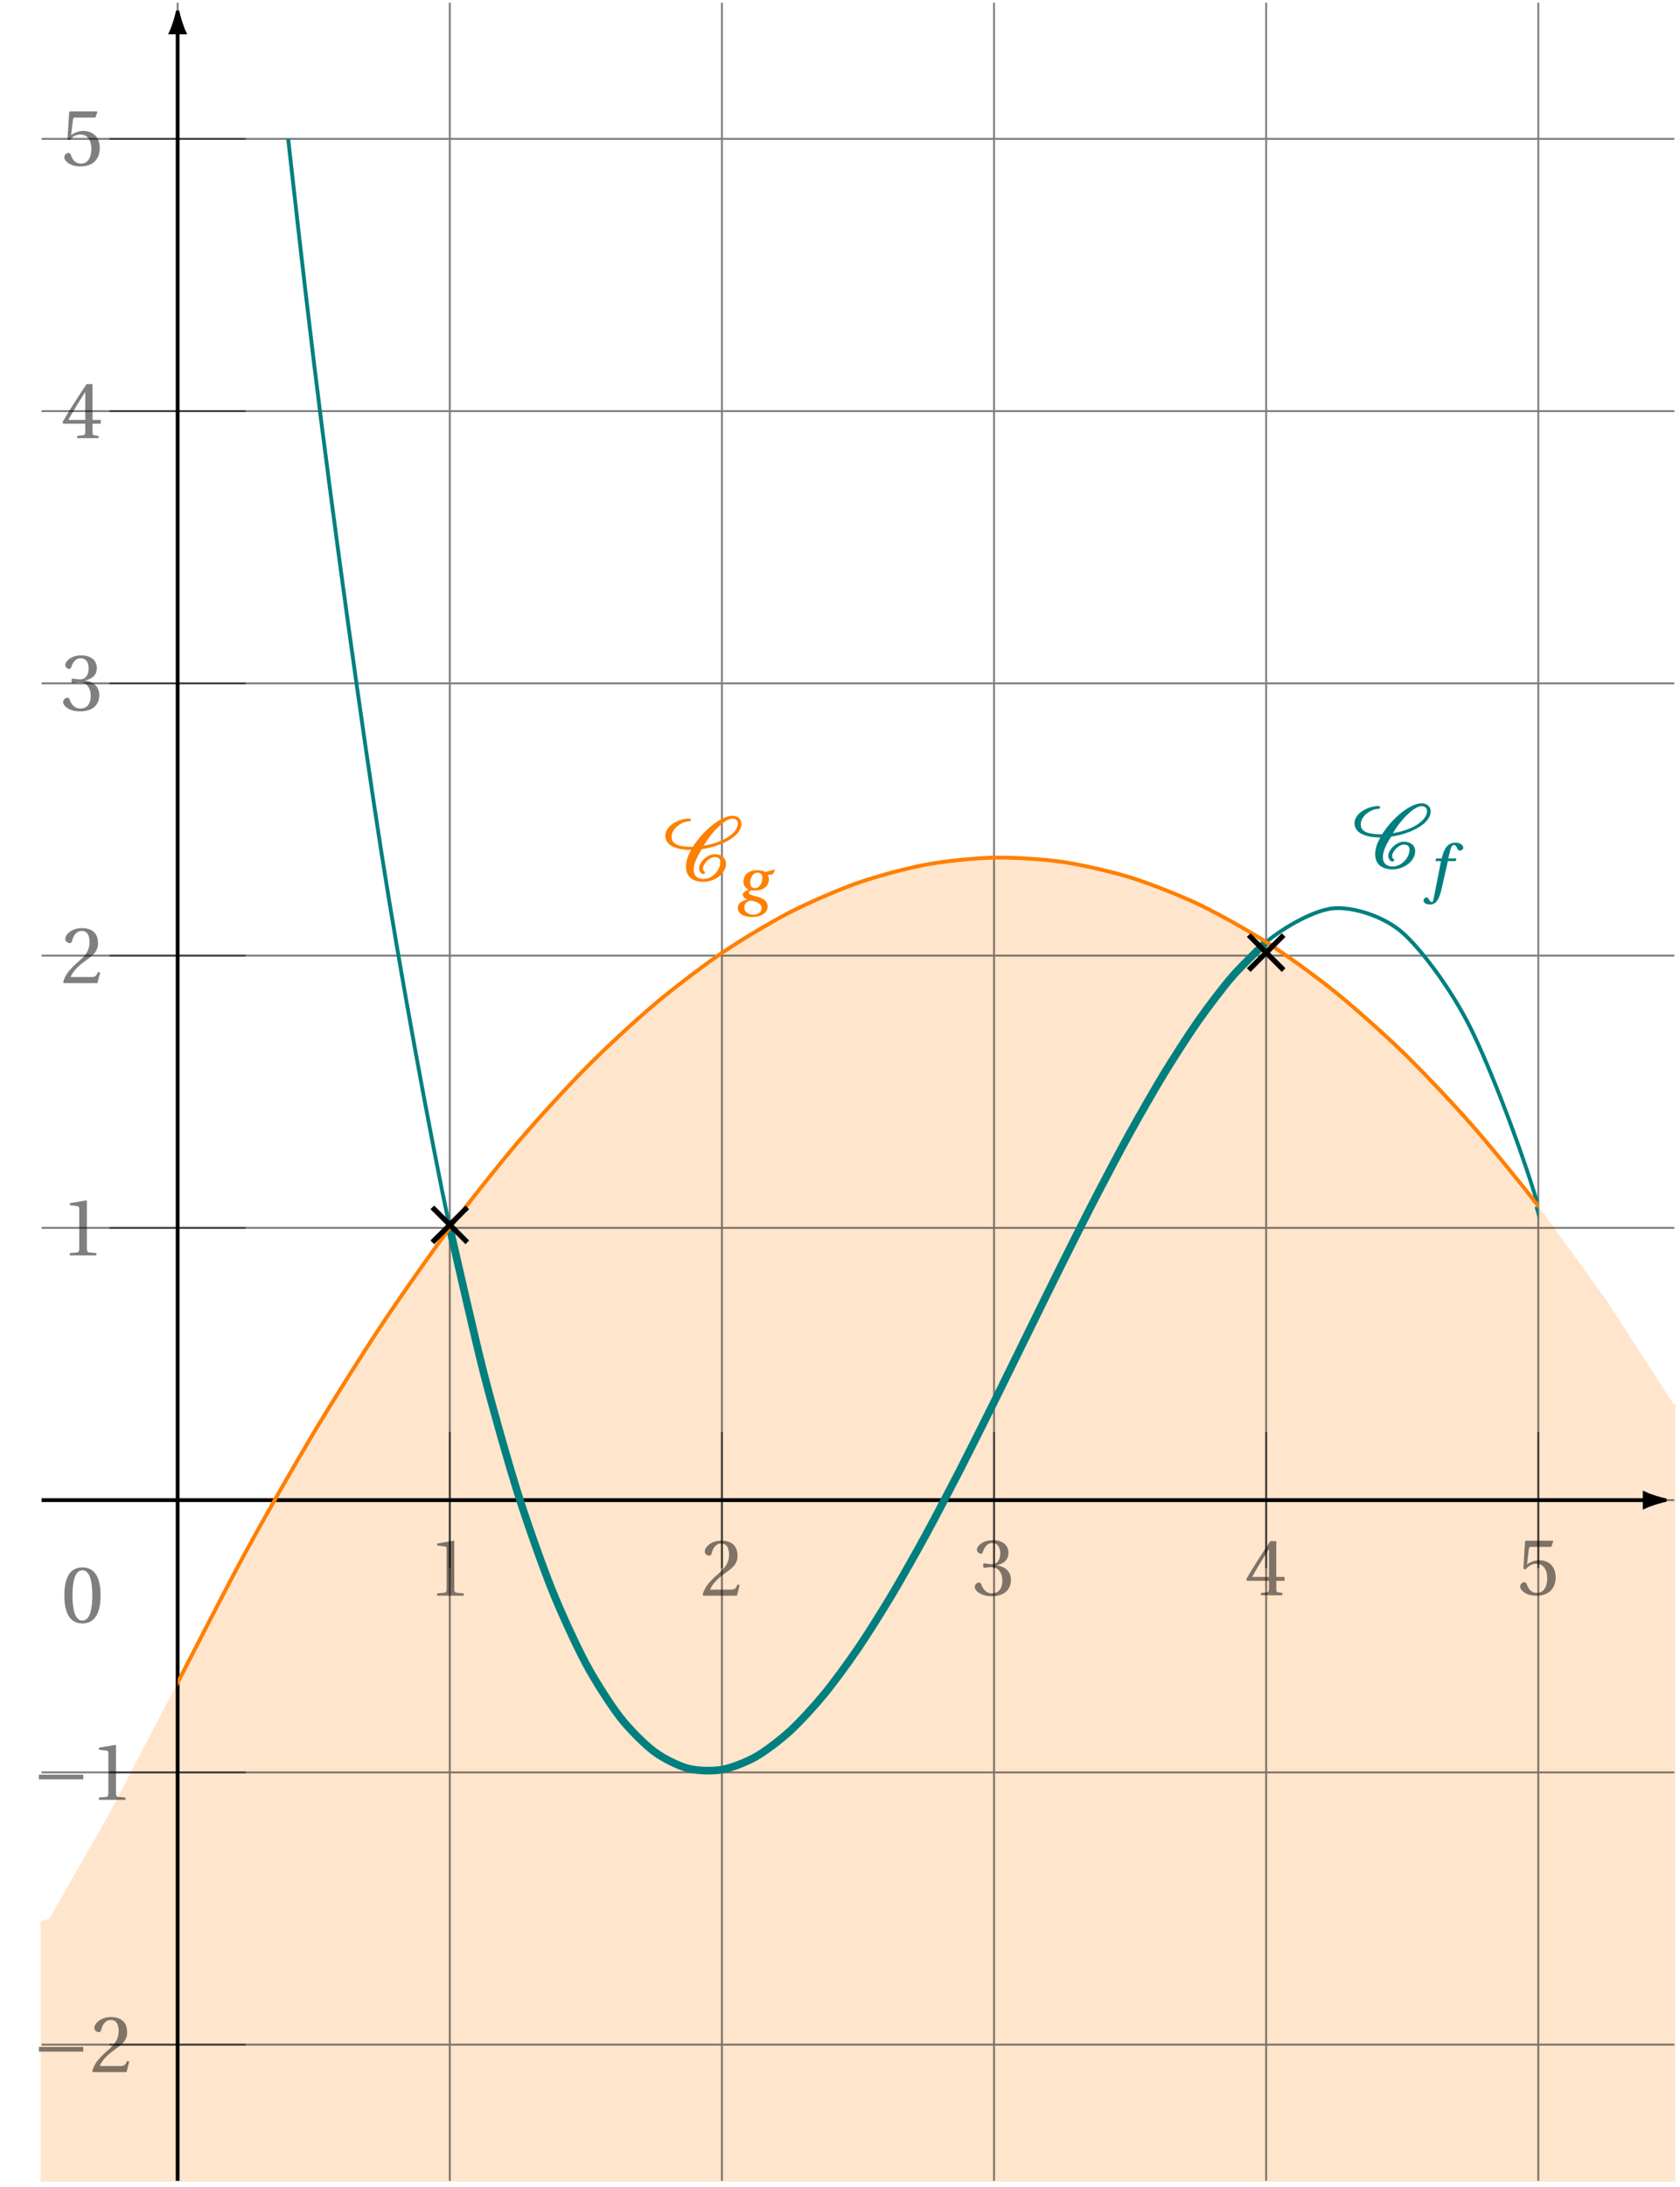 <svg xmlns="http://www.w3.org/2000/svg" xmlns:xlink="http://www.w3.org/1999/xlink" width="349.22pt" height="454.34pt" viewBox="0 0 349.22 454.34"><defs><path id="e" d="M1.828 0h5.531v-.484l-1.422-.125c-.359-.031-.547-.156-.547-.828v-9.906l-.094-.094-3.469.594v.406l1.578.203c.281.031.391.156.391.641v8.156c0 .672-.172.797-.562.828l-1.406.125Zm0 0"/><path id="f" d="M.453-.156.625 0h6.953l.578-2.219-.469-.094C7.328-1.391 7-1.266 6.312-1.266H2.016c.281-.875 1.281-2.078 2.828-3.203 1.609-1.188 2.859-1.938 2.859-3.812 0-2.344-1.547-3.156-3.312-3.156-2.312 0-3.5 1.406-3.5 2.281 0 .562.641.844.938.844.297 0 .406-.188.484-.469.266-1.141.922-2.062 1.969-2.062 1.281 0 1.656 1.078 1.656 2.312 0 1.797-.906 2.828-2.375 4.109C1.484-2.609.766-1.469.453-.156m0 0"/><path id="g" d="M.453-1.719C.453-1 1.609.203 3.984.203c2.438 0 3.984-1.234 3.984-3.391 0-2.25-1.938-2.906-2.875-3v-.078c.922-.141 2.359-.812 2.359-2.484 0-1.859-1.438-2.688-3.25-2.688-2.219 0-3.312 1.297-3.312 2.016 0 .516.594.797.828.797.219 0 .344-.125.406-.344.375-1.141 1-1.875 1.953-1.875 1.328 0 1.672 1.172 1.672 2.109 0 1-.359 2.281-1.797 2.281-.797 0-1.266-.172-1.469-.172-.219 0-.297.172-.297.469 0 .281.078.469.297.469.203 0 .672-.156 1.469-.156 1.438 0 2.234 1.281 2.234 2.75 0 2-.984 2.703-2.188 2.703-1.109 0-1.828-.828-2.156-1.781-.109-.312-.266-.469-.5-.469-.312 0-.891.312-.891.922m0 0"/><path id="h" d="M.328-3.359.469-3h4.578v1.719c0 .562-.188.656-.594.688L3.375-.484V0h4.438v-.484l-.75-.094c-.391-.047-.5-.141-.5-.703V-3h1.719v-.797H6.562v-7.438H5.328C3.75-8.906 1.859-6 .328-3.359m1.203-.438C2.547-5.625 3.75-7.562 5.047-9.609v5.812Zm0 0"/><path id="i" d="M.688-1.719c0 .766 1.172 1.922 3.359 1.922 2.766 0 4.016-1.688 4.016-3.812 0-2.359-1.453-3.562-3.469-3.562-.922 0-1.953.406-2.484.891l.375-3.188c.062-.422.156-.484.484-.484h4.188l.406-1.141-.078-.141h-5.625l-.156.156-.344 5.625.406.219c.703-.812 1.391-1.203 2.297-1.203 1.078 0 2.25.781 2.25 3 0 1.734-.688 3.047-2.156 3.047-1.188 0-1.781-.844-2.109-1.812-.094-.25-.25-.406-.484-.406-.344 0-.875.344-.875.891m0 0"/><path id="j" d="M1.438-4.266h9.25v-.969h-9.25Zm0 0"/><path id="k" d="M.703-5.625c0 3.375.984 5.828 3.75 5.828C7.234.203 8.234-2.25 8.234-5.625c0-3.359-1-5.812-3.781-5.812-2.766 0-3.75 2.453-3.75 5.812m1.688 0c0-2.734.469-5.219 2.062-5.219s2.062 2.484 2.062 5.219c0 2.75-.469 5.234-2.062 5.234S2.391-2.875 2.391-5.625m0 0"/><path id="p" d="M.609-9.328c0 1.641 1.641 2.922 5.375 2.922-.625 1.094-1.078 2.234-1.078 3.469 0 2.047 1.297 3.156 3.641 3.156 2.281 0 4.672-1.656 4.672-3.781 0-1.266-1.062-1.969-2.391-1.969C9.359-5.531 7.625-3.875 7.625-2.562c0 .391.312 1.156.859 1.156.156 0 .375-.125.375-.297 0-.25-.438-.266-.438-.844 0-.906 1.344-2.375 2.406-2.375.766 0 1.219.297 1.219 1.031 0 1.641-1.594 3.516-3.5 3.516C7.188-.375 6.5-1.109 6.5-2.344c0-1.391.969-3.016 1.703-4.219 4.156-.625 8.234-2.672 8.234-5.281 0-1-.797-1.656-1.875-1.656-2.453 0-6.172 3.172-8.219 6.438-1.688-.016-4.438-.047-4.438-2.047 0-1.828 2.234-3.234 3.625-3.234.25 0 .391-.156.391-.312s-.141-.281-.297-.281c-2.094 0-5.016 1.406-5.016 3.609m7.984 2.031c1.359-2.406 4.266-5.609 5.969-5.609.656 0 1.125.391 1.125 1 0 2.094-3.281 4-7.094 4.609m0 0"/><path id="u" d="m2.703-2.031.781.781 3.234-3.266L9.984-1.25l.75-.781L7.5-5.266l3.234-3.266-.75-.75-3.266 3.234-3.234-3.234-.781.75 3.266 3.266Zm0 0"/><path id="q" d="M-.281 2.359c.016.453.578.797 1.281.797 1.359 0 2-1.078 2.531-3.547L4.766-5.875h1.641l.141-.547H4.844L5.234-8C5.453-8.875 5.688-9.219 6-9.219s.531.25.828.922c.094.141.203.266.422.266.312 0 .719-.266.719-.625 0-.578-.734-1.047-1.594-1.047-1.641 0-2.312 1.188-2.781 2.859l-.125.422h-1.125l-.172.547h1.172L1.812 1.891c-.125.672-.25.766-.375.766-.141 0-.359-.125-.688-.672-.094-.125-.188-.312-.391-.312-.312 0-.641.328-.641.688m0 0"/><path id="t" d="M.422 1.281c0 1.141 1.219 1.875 2.938 1.875 1.844 0 3.266-.75 3.266-2.203 0-1.016-.812-1.719-2.312-2.062-1.125-.281-1.578-.438-1.578-.781 0-.25.234-.406.516-.484.281.031.516.031.734.031 1.828 0 2.906-.969 2.906-2.328 0-.359-.094-.656-.25-.891l1.062-.156.422-.859-.078-.125-1.891.516c-.359-.219-1.031-.391-1.672-.391-2.234 0-2.891 1.406-2.891 2.422 0 .906.703 1.5 1.141 1.641-.484.156-1.281.484-1.281 1.031 0 .453.531.844 1 1.016C1.562-.328.422.188.422 1.281m1.359-.125c0-.922.781-1.328 1.266-1.406.812.109 2.328.438 2.328 1.531 0 .969-.812 1.391-1.719 1.391-1.047 0-1.875-.578-1.875-1.516M3-3.906c0-.859.422-2.156 1.562-2.156.375 0 .984.172.984 1.016 0 1.188-.625 2.203-1.531 2.203C3.359-2.844 3-3.297 3-3.906m0 0"/><clipPath id="a"><path d="M8 178h340.441v224H8Zm0 0"/></clipPath><clipPath id="b"><path d="M8 291h340.441v162.504H8Zm0 0"/></clipPath><clipPath id="c"><path d="M3 286h345.441v167.504H3Zm0 0"/></clipPath><clipPath id="d"><path d="M8 .176h340.441v453.328H8Zm0 0"/></clipPath><clipPath id="l"><path d="M330 299h18.441v26H330Zm0 0"/></clipPath><clipPath id="m"><path d="M36 6h2v447.504h-2Zm0 0"/></clipPath><clipPath id="n"><path d="M24 .176h26V18H24Zm0 0"/></clipPath><clipPath id="o"><path d="M36.926 28.855h282.84V399H36.926Zm0 0"/></clipPath><clipPath id="r"><path d="M297 228h22.766v182H297Zm0 0"/></clipPath><clipPath id="s"><path d="M36.926 166h282.84v247H36.926Zm0 0"/></clipPath></defs><g clip-path="url(#a)"><path fill="#FFE5CC" d="m8.645 401.492 14.141-24.785 14.141-27.117 14.145-27.117 14.141-24.785 14.141-22.449L93.496 255.121l14.141-17.781 14.141-15.449 14.145-13.117 14.141-10.781 14.141-8.453 14.141-6.113 14.145-3.785 14.141-1.449 14.141.883 14.145 3.219 14.141 5.551 14.141 7.887 14.145 10.215 14.141 12.551 14.141 14.887 14.145 17.219 14.141 19.551 14.141 21.883"/></g><g clip-path="url(#b)"><path fill="#FFE5CC" d="M8.645 453.109h339.402V291.891L8.645 399.371Zm0 0"/></g><g clip-path="url(#c)"><path fill="none" stroke="#FFE5CC" stroke-miterlimit="10" stroke-width=".398" d="M8.645 453.109h339.402V291.891L8.645 399.371Zm0 0"/></g><g clip-path="url(#d)"><path fill="none" stroke="#000" stroke-miterlimit="10" stroke-opacity=".5" stroke-width=".398" d="M8.645 424.824h339.402M8.645 368.258h339.402M8.645 311.691h339.402M8.645 255.121h339.402M8.645 198.555h339.402m-339.402-56.566h339.402M8.645 85.422h339.402M8.645 28.856h339.402M36.926 453.109V.57M93.496 453.109V.57m56.566 452.539V.57m56.566 452.539V.57m56.566 452.539V.57M319.765 453.109V.57"/></g><path fill="none" stroke="#000" stroke-miterlimit="10" stroke-opacity=".5" stroke-width=".398" d="M93.496 297.547v28.285"/><use xlink:href="#e" x="89.039" y="331.549" fill-opacity=".5"/><path fill="none" stroke="#000" stroke-miterlimit="10" stroke-opacity=".5" stroke-width=".398" d="M150.062 297.547v28.285"/><use xlink:href="#f" x="145.606" y="331.549" fill-opacity=".5"/><path fill="none" stroke="#000" stroke-miterlimit="10" stroke-opacity=".5" stroke-width=".398" d="M206.629 297.547v28.285"/><use xlink:href="#g" x="202.172" y="331.45" fill-opacity=".5"/><path fill="none" stroke="#000" stroke-miterlimit="10" stroke-opacity=".5" stroke-width=".398" d="M263.195 297.547v28.285"/><use xlink:href="#h" x="258.739" y="331.45" fill-opacity=".5"/><path fill="none" stroke="#000" stroke-miterlimit="10" stroke-opacity=".5" stroke-width=".398" d="M319.765 297.547v28.285"/><use xlink:href="#i" x="315.306" y="331.352" fill-opacity=".5"/><path fill="none" stroke="#000" stroke-miterlimit="10" stroke-opacity=".5" stroke-width=".398" d="M51.07 424.824H22.785"/><g fill-opacity=".5"><use xlink:href="#j" x="6.626" y="430.541"/><use xlink:href="#f" x="18.722" y="430.541"/></g><path fill="none" stroke="#000" stroke-miterlimit="10" stroke-opacity=".5" stroke-width=".398" d="M51.07 368.258H22.785"/><g fill-opacity=".5"><use xlink:href="#j" x="6.626" y="373.974"/><use xlink:href="#e" x="18.722" y="373.974"/></g><path fill="none" stroke="#000" stroke-miterlimit="10" stroke-opacity=".5" stroke-width=".398" d="M51.07 255.121H22.785"/><use xlink:href="#e" x="12.674" y="260.841" fill-opacity=".5"/><path fill="none" stroke="#000" stroke-miterlimit="10" stroke-opacity=".5" stroke-width=".398" d="M51.07 198.555H22.785"/><use xlink:href="#f" x="12.674" y="204.274" fill-opacity=".5"/><path fill="none" stroke="#000" stroke-miterlimit="10" stroke-opacity=".5" stroke-width=".398" d="M51.07 141.988H22.785"/><use xlink:href="#g" x="12.674" y="147.61" fill-opacity=".5"/><path fill="none" stroke="#000" stroke-miterlimit="10" stroke-opacity=".5" stroke-width=".398" d="M51.07 85.422H22.785"/><use xlink:href="#h" x="12.674" y="91.043" fill-opacity=".5"/><path fill="none" stroke="#000" stroke-miterlimit="10" stroke-opacity=".5" stroke-width=".398" d="M51.07 28.856H22.785"/><use xlink:href="#i" x="12.674" y="34.378" fill-opacity=".5"/><path fill="none" stroke="#000" stroke-miterlimit="10" stroke-opacity=".5" stroke-width=".398" d="M36.926 297.547v28.285"/><use xlink:href="#k" x="12.674" y="337.107" fill-opacity=".5"/><path fill="none" stroke="#000" stroke-miterlimit="10" stroke-width=".795" d="M8.645 311.691h333.238"/><path d="M346.039 311.691c-.512-.105-2.754-.707-4.156-1.363v2.723c1.402-.652 3.645-1.254 4.156-1.359m0 0"/><g clip-path="url(#l)"><path fill="none" stroke="#000" stroke-miterlimit="10" stroke-width=".795" d="M346.039 311.691c-.512-.105-2.754-.707-4.156-1.363v2.723c1.402-.652 3.645-1.254 4.156-1.359Zm0 0"/></g><g clip-path="url(#m)"><path fill="none" stroke="#000" stroke-miterlimit="10" stroke-width=".795" d="M36.926 453.109V6.735"/></g><path d="M36.926 2.578c-.105.512-.707 2.754-1.359 4.156h2.723c-.656-1.402-1.254-3.645-1.363-4.156m0 0"/><g clip-path="url(#n)"><path fill="none" stroke="#000" stroke-miterlimit="10" stroke-width=".795" d="M36.926 2.578c-.105.512-.707 2.754-1.359 4.156h2.723c-.656-1.402-1.254-3.645-1.363-4.156Zm0 0"/></g><g clip-path="url(#o)"><path fill="none" stroke="#007F7F" stroke-miterlimit="10" stroke-width=".795" d="M8.645-507.121s10.219 89.953 14.141 130.336c3.926 40.379 10.219 116.109 14.141 160.703 3.926 44.594 10.219 120.324 14.145 160.703 3.922 40.383 10.215 98.012 14.141 130.336 3.926 32.32 10.219 77.617 14.141 102.617 3.926 24.996 10.219 59.141 14.145 77.547 3.922 18.41 10.215 42.582 14.141 55.137 3.926 12.559 10.219 27.934 14.141 35.375 3.926 7.441 10.219 15.199 14.145 18.258 3.922 3.062 10.215 4.387 14.141 3.801 3.926-.582 10.219-4.516 14.141-8.008 3.926-3.492 10.219-11.496 14.141-17.164 3.926-5.664 10.219-16.566 14.145-23.668 3.922-7.105 10.215-19.719 14.141-27.523 3.926-7.805 10.219-20.957 14.141-28.727 3.926-7.77 10.219-20.277 14.145-27.277 3.922-7 10.215-17.68 14.141-23.172 3.926-5.496 10.219-13.172 14.141-16.422 3.926-3.254 10.219-6.746 14.145-7.02 3.922-.273 10.215 1.602 14.141 5.039s10.219 11.859 14.141 19.746c3.926 7.887 10.219 24.031 14.145 37.105 3.922 13.07 10.215 38.121 14.141 57.113 3.922 18.996 14.141 79.777 14.141 79.777"/></g><use xlink:href="#p" x="280.953" y="180.409" fill="#007F7F"/><use xlink:href="#q" x="296.201" y="184.784" fill="#007F7F"/><path fill="none" stroke="#007F7F" stroke-miterlimit="10" stroke-width="1.59" d="M93.496 255.121s5.109 22.555 7.07 30.207c1.961 7.648 5.109 18.699 7.07 24.93 1.961 6.234 5.109 15.086 7.07 19.992 1.961 4.906 5.109 11.707 7.07 15.383 1.965 3.672 5.109 8.566 7.07 11.102 1.965 2.535 5.109 5.672 7.074 7.156 1.961 1.484 5.105 3.016 7.07 3.543 1.961.527 5.109.598 7.07.258 1.961-.336 5.109-1.582 7.07-2.691 1.961-1.113 5.109-3.523 7.07-5.316 1.961-1.793 5.109-5.223 7.07-7.602 1.965-2.383 5.109-6.684 7.07-9.562 1.965-2.879 5.109-7.902 7.074-11.187 1.961-3.285 5.105-8.883 7.07-12.48 1.961-3.598 5.109-9.629 7.07-13.445 1.961-3.82 5.109-10.133 7.07-14.078 1.961-3.949 5.109-10.395 7.07-14.379 1.965-3.984 5.109-10.418 7.07-14.348 1.965-3.93 5.109-10.199 7.074-13.984 1.961-3.785 5.105-9.746 7.07-13.293 1.961-3.543 5.109-9.047 7.07-12.266 1.961-3.215 5.109-8.113 7.07-10.906 1.961-2.793 5.109-6.945 7.07-9.223s7.07-7.199 7.07-7.199"/><g clip-path="url(#r)"><path fill="none" stroke="#007F7F" stroke-miterlimit="10" stroke-width="1.59" d="M319.765 250.602s.848 2.84 1.176 3.957.852 2.941 1.18 4.098c.324 1.16.852 3.043 1.176 4.242.328 1.195.852 3.145 1.18 4.383.328 1.238.852 3.25 1.18 4.527.324 1.277.852 3.359 1.176 4.676.328 1.316.852 3.465 1.18 4.824.328 1.359.852 3.57 1.176 4.973.328 1.402.852 3.68 1.18 5.125.328 1.441.852 3.789 1.18 5.273.324 1.488.852 3.902 1.176 5.434.328 1.527.852 4.012 1.18 5.586.328 1.57.852 4.129 1.18 5.746.324 1.613.852 4.242 1.176 5.902.328 1.66.852 4.359 1.18 6.062.328 1.707.852 4.477 1.176 6.227.328 1.75.852 4.59 1.18 6.387.328 1.797.852 4.715 1.18 6.555.324 1.84.852 4.832 1.176 6.719.328 1.887.852 4.953 1.18 6.887.328 1.938.852 5.078 1.18 7.062.324 1.98.848 5.195 1.176 7.227.328 2.031.852 5.324 1.18 7.402.324 2.078 1.176 7.574 1.176 7.574"/></g><g clip-path="url(#s)"><path fill="none" stroke="#FF7F00" stroke-miterlimit="10" stroke-width=".795" d="M8.645 401.492S18.863 383.91 22.785 376.707c3.926-7.199 10.219-19.594 14.141-27.117 3.926-7.523 10.219-19.918 14.145-27.117 3.922-7.203 10.215-18.23 14.141-24.785 3.926-6.551 10.219-16.543 14.141-22.449 3.926-5.906 10.219-14.855 14.145-20.117 3.922-5.258 10.215-13.172 14.141-17.781 3.926-4.613 10.219-11.488 14.141-15.449 3.926-3.965 10.219-9.801 14.145-13.117 3.922-3.316 10.215-8.113 14.141-10.781 3.926-2.672 10.219-6.43 14.141-8.453 3.926-2.02 10.219-4.742 14.141-6.113 3.926-1.375 10.219-3.059 14.145-3.785 3.922-.727 10.215-1.371 14.141-1.449s10.219.316 14.141.883c3.926.57 10.219 2.004 14.145 3.219 3.922 1.215 10.215 3.688 14.141 5.551s10.219 5.375 14.141 7.887c3.926 2.512 10.219 7.055 14.145 10.215 3.922 3.16 10.215 8.746 14.141 12.551 3.926 3.809 10.219 10.434 14.141 14.887 3.926 4.453 10.219 12.117 14.145 17.219 3.922 5.102 10.215 13.801 14.141 19.551 3.922 5.746 14.141 21.883 14.141 21.883"/></g><use xlink:href="#p" x="137.689" y="183.003" fill="#FF7F00"/><use xlink:href="#t" x="152.939" y="187.375" fill="#FF7F00"/><use xlink:href="#u" x="86.775" y="259.766"/><use xlink:href="#u" x="256.474" y="203.2"/></svg>